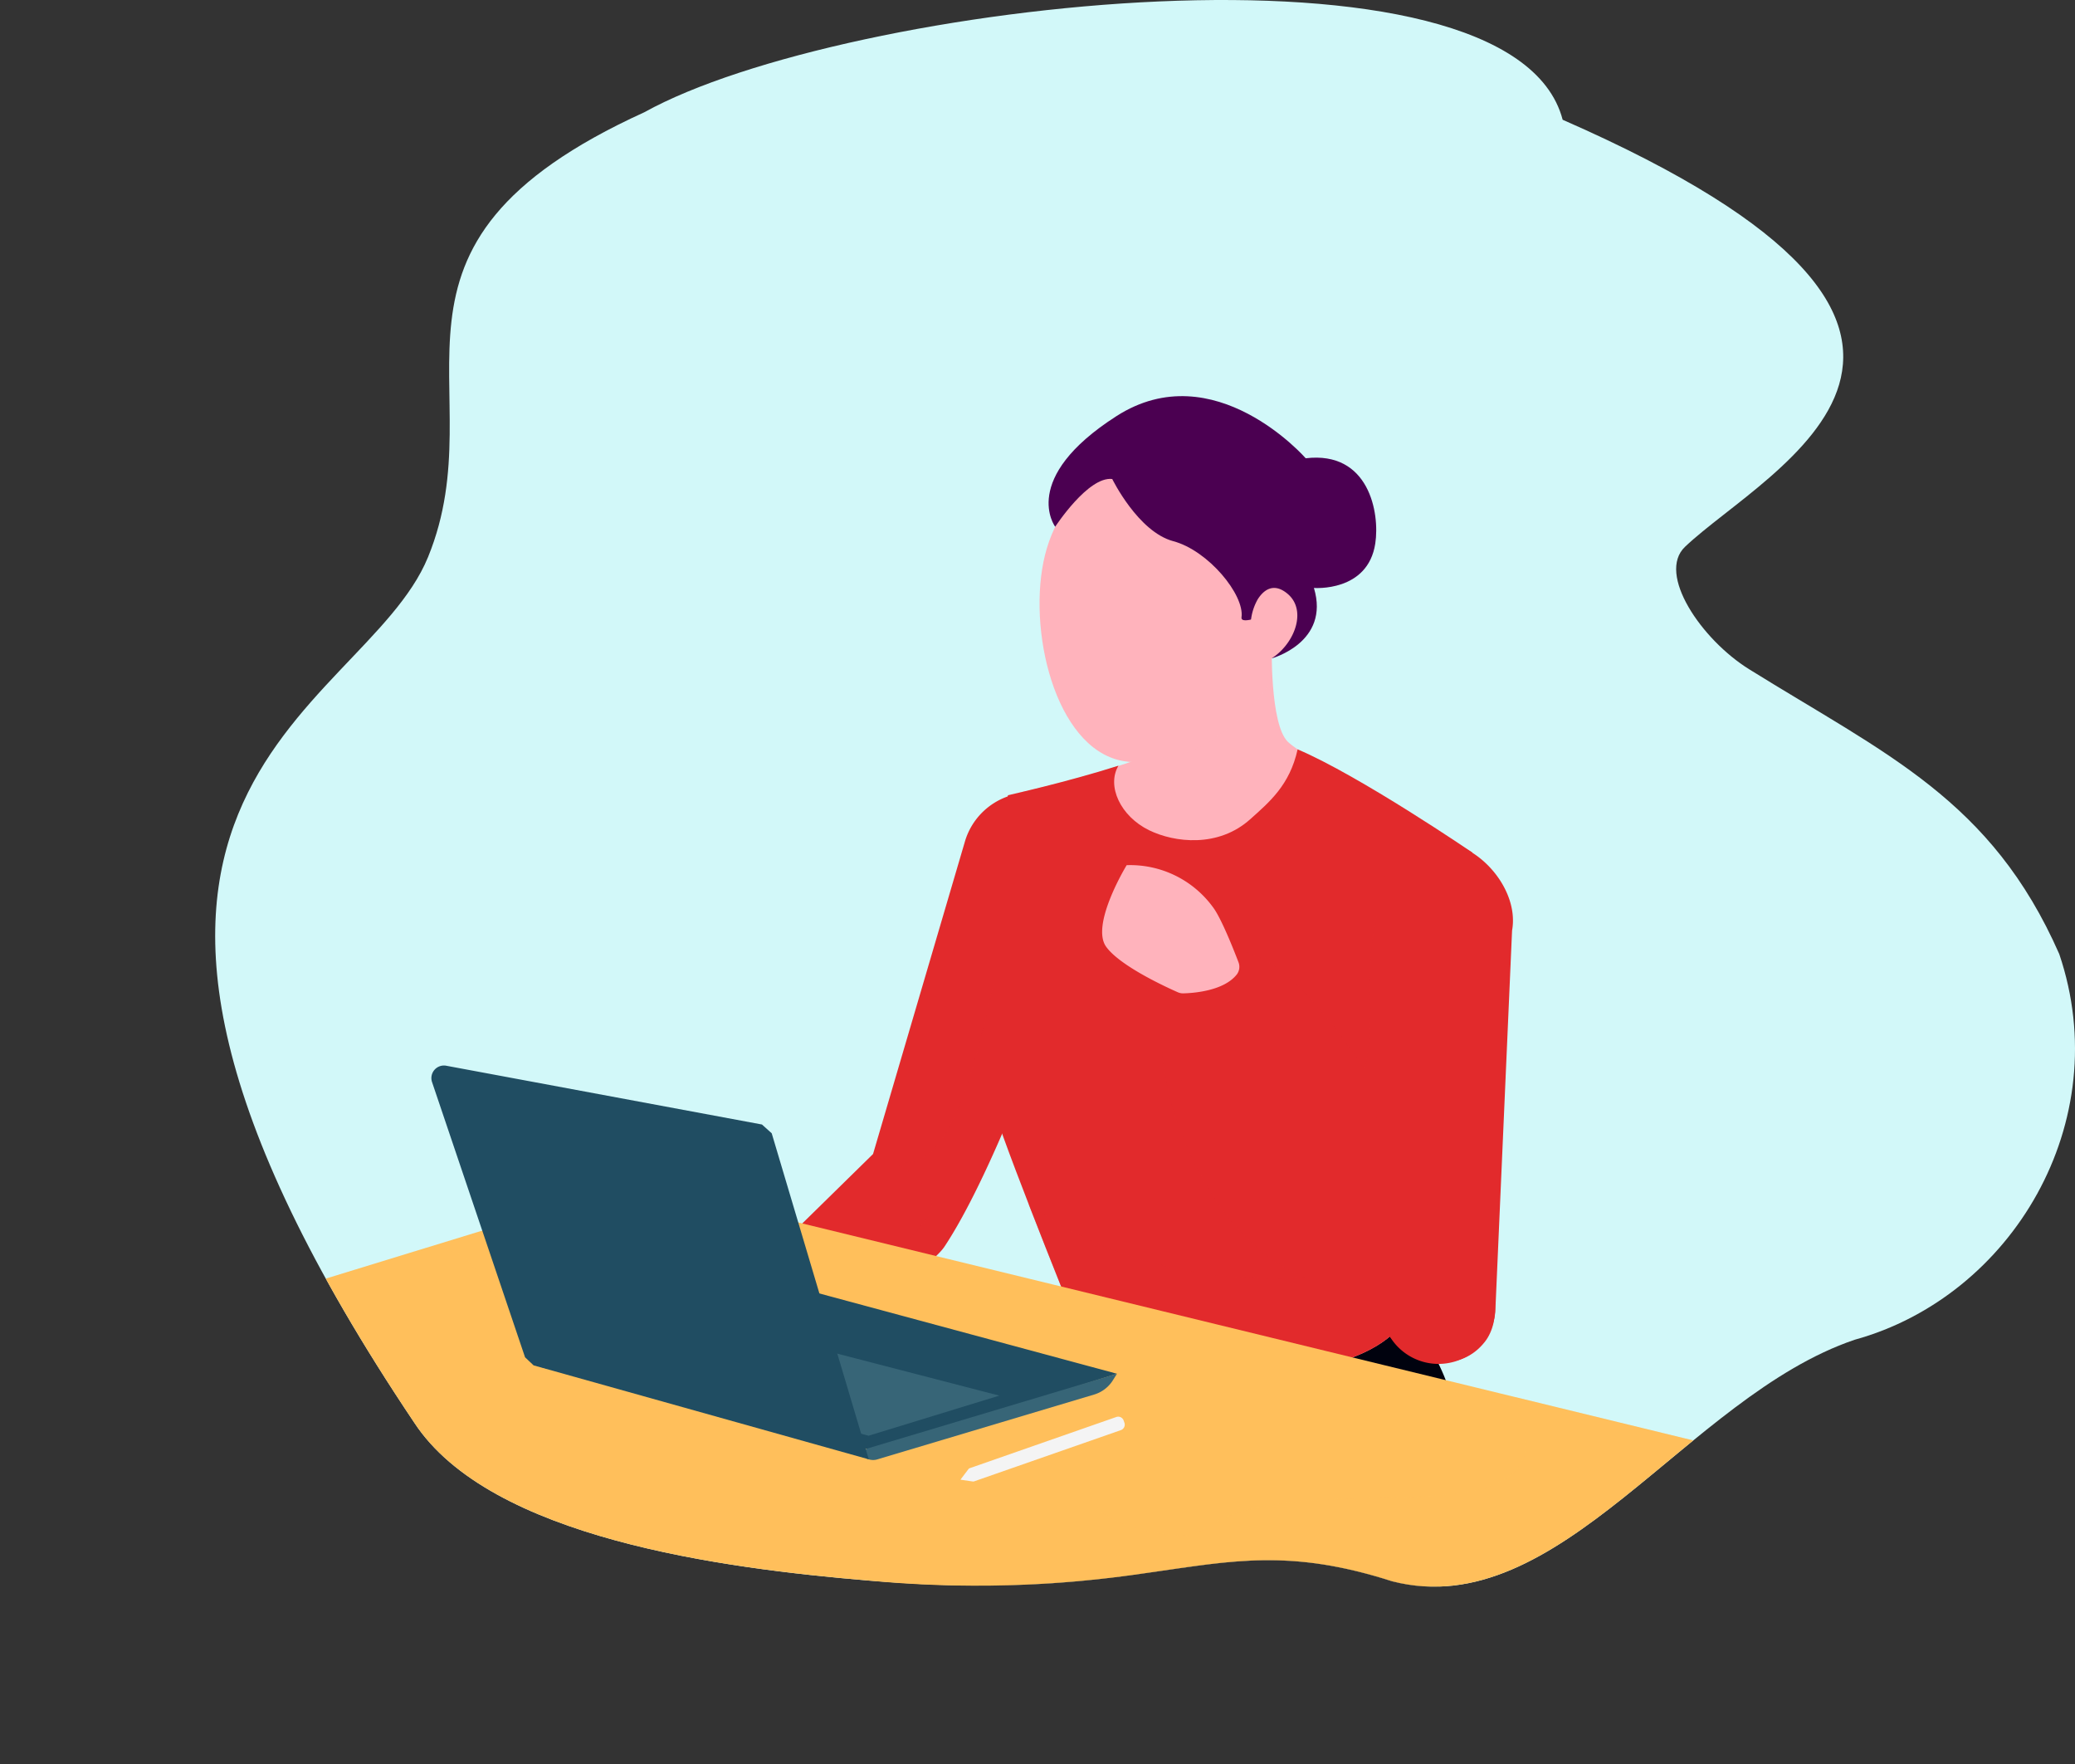 <svg xmlns="http://www.w3.org/2000/svg" xmlns:xlink="http://www.w3.org/1999/xlink" width="242.732" height="206.319" viewBox="0 0 242.732 206.319">
  <rect x="0" y="0" width="242.732" height="206.319" fill="#333333" stroke="none"/>
  <defs>
    <clipPath id="clip-path">
      <rect id="長方形_6389" data-name="長方形 6389" width="242.732" height="206.319" fill="none"/>
    </clipPath>
    <clipPath id="clip-path-3">
      <path id="パス_7265" data-name="パス 7265" d="M141.324,0C116.4.044,86.8,5.981,73.928,13.124,39.321,28.882,56.776,45.209,48.615,65.157c-7.672,18.753-50.989,27.631-1.624,101.22,8.877,13.562,36.224,17.061,53.072,18.481a133.448,133.448,0,0,0,32.708-.892c9.987-1.422,16.707-2.846,28.63.986,19.559,5.021,34.433-21.584,54.092-28.251a35.687,35.687,0,0,0,25.782-33.957V122.6a34.452,34.452,0,0,0-1.842-11.012c-7.94-18.051-20.227-23.333-36.281-33.313-5.574-3.466-10.825-11.158-7.494-14.322,9.691-9.206,43.155-24.781-14.317-49.947C178.691,3.894,161.84.035,141.88,0Z" transform="translate(-23.716)" fill="none"/>
    </clipPath>
    <clipPath id="clip-path-4">
      <rect id="長方形_6385" data-name="長方形 6385" width="44.983" height="67.854" fill="none"/>
    </clipPath>
    <clipPath id="clip-path-5">
      <rect id="長方形_6386" data-name="長方形 6386" width="51.896" height="60.886" fill="none"/>
    </clipPath>
    <clipPath id="clip-path-6">
      <rect id="長方形_6387" data-name="長方形 6387" width="203.214" height="60.401" fill="none"/>
    </clipPath>
    <clipPath id="clip-path-7">
      <rect id="長方形_6388" data-name="長方形 6388" width="14.143" height="13.309" fill="none"/>
    </clipPath>
  </defs>
  <g id="グループ_779" data-name="グループ 779" clip-path="url(#clip-path)">
    <g id="グループ_764" data-name="グループ 764">
      <g id="グループ_763" data-name="グループ 763" clip-path="url(#clip-path)">
        <path id="パス_7244" data-name="パス 7244" d="M73.928,13.124C39.321,28.882,56.777,45.21,48.615,65.157,40.942,83.911-2.374,92.789,46.991,166.379c8.877,13.562,36.224,17.061,53.072,18.481,35.435,2.984,40.243-6.686,61.338.093,19.559,5.022,34.433-21.583,54.092-28.25,18.385-5.06,30.607-25.456,23.941-45.115-7.94-18.05-20.227-23.332-36.281-33.313-5.574-3.465-10.826-11.158-7.495-14.322,9.691-9.206,43.155-24.78-14.316-49.946C175.363-8.79,97.236.193,73.928,13.124" transform="translate(1.457 0)" fill="#d2f8f9"/>
      </g>
    </g>
    <g id="グループ_778" data-name="グループ 778" transform="translate(25.173)">
      <g id="グループ_777" data-name="グループ 777" clip-path="url(#clip-path-3)">
        <path id="パス_7245" data-name="パス 7245" d="M157.612,144.6c1.371,1.371,7.914,9.538,5.719,17.193-2.9,10.106.412,27.351-5.349,26.253s-51.021-11.246-51.3-12.892,5.212-31.271,5.212-31.271Z" transform="translate(-18.619 8.839)" fill="#00020e"/>
        <path id="パス_7246" data-name="パス 7246" d="M117.246,87.465h0a7.978,7.978,0,0,1,6.178,10.356s-9.744,30.7-17.607,42.585c-2.837,4.289-23.773,14.9-23.773,14.9l-5.853-4.847,21.257-20.848,10.72-36.458a7.978,7.978,0,0,1,9.077-5.694" transform="translate(-20.492 5.366)" fill="#e22a2c"/>
        <g id="グループ_767" data-name="グループ 767" transform="translate(58.355 92.822)" opacity="0.4" style="mix-blend-mode: multiply;isolation: isolate">
          <g id="グループ_766" data-name="グループ 766">
            <g id="グループ_765" data-name="グループ 765" clip-path="url(#clip-path-4)">
              <path id="パス_7247" data-name="パス 7247" d="M117.092,87.458h0c-4.04-.719-5.9,48.364-17.7,42.7,6.544,4.413,5.632,6.041,1.792,9.606-7.636,8.039-12.653,8.432-22.492,12.9l3.2,2.647s20.936-10.615,23.773-14.9c7.863-11.886,17.607-42.585,17.607-42.585a7.978,7.978,0,0,0-6.178-10.356" transform="translate(-78.693 -87.45)" fill="#e22a2c"/>
            </g>
          </g>
        </g>
        <path id="パス_7248" data-name="パス 7248" d="M142,71s-.226,9.335,1.876,11.393,20.205,12.389,20.205,12.389-7.5,51.007-6.68,54.3-11.973,12.176-37.483,3.4c0,0-7.428-20.873-9.236-26.633s1.786-37.5,1.786-37.5,12.229-2.717,17.872-5.545C136.178,79.874,142,71,142,71" transform="translate(-18.405 4.361)" fill="#ffb3bc"/>
        <path id="パス_7249" data-name="パス 7249" d="M127.724,92.039c-3.368-1.638-5-5.19-3.594-7.556C118.119,86.4,111.2,87.94,111.2,87.94s-3.293,31.453-1.485,37.214,10.262,26.608,10.262,26.608c25.51,8.778,38.307-.106,37.485-3.4s8.062-53.723,8.062-53.723-13.178-8.987-20.437-12.065c-.921,4.193-3.315,6.173-5.538,8.167-3.761,3.374-8.874,2.73-11.822,1.3" transform="translate(-18.466 5.073)" fill="#e22a2c"/>
        <g id="グループ_770" data-name="グループ 770" transform="translate(95.159 99.714)" opacity="0.4" style="mix-blend-mode: multiply;isolation: isolate">
          <g id="グループ_769" data-name="グループ 769">
            <g id="グループ_768" data-name="グループ 768" clip-path="url(#clip-path-5)">
              <path id="パス_7250" data-name="パス 7250" d="M152.725,119.107c-.274,1.1-15.131-26.837-23.657-5.99-1.313,9.509,5.736,26.425,16.708,30.54-11.359.741-23.163-1.855-32.409-8.584,2.949,7.6,6.349,15.99,6.349,15.99,25.51,8.778,38.307-.106,37.485-3.4s8.062-53.723,8.062-53.723-10.71,3.867-11.349,8.02c-1.372,7.406.183,9.738-1.189,17.144" transform="translate(-113.367 -93.943)" fill="#e22a2c"/>
            </g>
          </g>
        </g>
        <path id="パス_7251" data-name="パス 7251" d="M0,153.246l74.49-22.871,128.723,31.344L151.761,198.31Z" transform="translate(-25.173 8.009)" fill="#ffbf5b"/>
        <g id="グループ_773" data-name="グループ 773" transform="translate(-25.173 145.919)" opacity="0.24" style="mix-blend-mode: multiply;isolation: isolate">
          <g id="グループ_772" data-name="グループ 772">
            <g id="グループ_771" data-name="グループ 771" clip-path="url(#clip-path-6)">
              <path id="パス_7252" data-name="パス 7252" d="M69.668,149.52c-15.9-4.036-11.452-12.388-19.753-12.037L0,152.81l151.761,45.064,51.453-36.591-25.9-6.307c8.072,18.986-25.485,6.771-37.059,15.773-1.792,1.194-12.914-.531-12.737-4.954.709-17.735-40.643-11.909-57.848-16.275" transform="translate(0 -137.473)" fill="#ffbf5b"/>
            </g>
          </g>
        </g>
        <path id="パス_7253" data-name="パス 7253" d="M98.538,161.019l28.478-8.989L85.15,140.736l-25.518,9.508a.531.531,0,0,0,.055,1.014Z" transform="translate(-21.531 8.646)" fill="#204d62"/>
        <path id="パス_7254" data-name="パス 7254" d="M124.839,151.376l-.464.747a3.91,3.91,0,0,1-2.165,1.675l-25.383,7.59a1.681,1.681,0,0,1-2.079-1Z" transform="translate(-19.352 9.3)" fill="#376577"/>
        <path id="パス_7255" data-name="パス 7255" d="M112.143,154.09l-15.291,4.69L77.4,153.633l14.63-4.754Z" transform="translate(-20.418 9.146)" fill="#376577"/>
        <g id="グループ_776" data-name="グループ 776" transform="translate(109.547 75.356)" opacity="0.4" style="mix-blend-mode: multiply;isolation: isolate">
          <g id="グループ_775" data-name="グループ 775">
            <g id="グループ_774" data-name="グループ 774" clip-path="url(#clip-path-7)">
              <path id="パス_7256" data-name="パス 7256" d="M141.066,75.19c-1.1-3.4-.1-4.195-.1-4.195s-6.584,7.69-11.659,11.8a13.632,13.632,0,0,1-2.385,1.495c5.161.238,10.272-3.757,14.143-9.1" transform="translate(-126.922 -70.995)" fill="#ffb3bc"/>
            </g>
          </g>
        </g>
        <path id="パス_7257" data-name="パス 7257" d="M159.892,92.829h0c4.439.779,8.488,5.873,7.677,10.307L165.626,147.3a6.663,6.663,0,0,1-13.32.118c-.387-10.214-1.056-38.254-.565-46.915.261-4.611,3.6-8.47,8.151-7.672" transform="translate(-15.861 5.696)" fill="#e22a2c"/>
        <path id="パス_7258" data-name="パス 7258" d="M136.159,104.094c12.438,7.5,18.914,28.629,28.721,37.216,2.372,2.077,2.871,6.788.915,9.261-2.838,3.59-7.612,2.764-10.909-.409-8.255-7.94-30.062-29.855-25.886-40.3.852-2.133,5.191-6.953,7.159-5.767" transform="translate(-17.28 6.383)" fill="#e22a2c"/>
        <path id="パス_7259" data-name="パス 7259" d="M137.2,108.145a1.491,1.491,0,0,0,.213-1.462c-.587-1.535-2.064-5.265-3.021-6.481a11.98,11.98,0,0,0-10.057-4.865s-4.239,6.944-2.412,9.523c1.6,2.258,7.065,4.755,8.4,5.343a1.5,1.5,0,0,0,.635.126c1.116-.025,4.7-.26,6.238-2.185" transform="translate(-17.711 5.856)" fill="#ffb3bc"/>
        <path id="パス_7260" data-name="パス 7260" d="M142.863,69.363c-2.511,8.257-11.806,18.7-19.38,16.393s-10.556-16.477-8.046-24.734,10.687-13.083,18.26-10.78,11.677,10.864,9.165,19.121" transform="translate(-18.134 3.051)" fill="#ffb3bc"/>
        <path id="パス_7261" data-name="パス 7261" d="M123.011,53.346s3.018,6.172,7.132,7.269,8.355,6.286,7.989,8.906c-.136.978,3.074-.4,3.074-.4.343.5.459,4.183.459,5.2,0,0,6.857-1.856,4.937-8.235,0,0,6.309.514,7.177-5.2.546-3.582-.731-10.852-8.137-9.967,0,0-10.7-12.252-22.128-4.937s-7.176,12.945-7.176,12.945,3.854-5.924,6.673-5.584" transform="translate(-18.073 2.682)" fill="#4b0051"/>
        <path id="パス_7262" data-name="パス 7262" d="M137.863,68.587a6.4,6.4,0,0,1,.8-2.477c.585-.923,1.766-2.1,3.507-.621,2.58,2.2.341,6.892-3.031,8.109,0,0-1.434.243-1.161-2.5a6.144,6.144,0,0,0-.115-2.511" transform="translate(-16.704 3.98)" fill="#ffb3bc"/>
        <path id="パス_7263" data-name="パス 7263" d="M49.28,117.438l36.934,6.875,1.138,1.024,11.357,38.137L59.5,152.484l-1-.944L47.62,119.352a1.469,1.469,0,0,1,1.66-1.914" transform="translate(-22.252 7.213)" fill="#204d62"/>
        <path id="パス_7264" data-name="パス 7264" d="M107.447,163.674a.33.33,0,0,1-.154.015l-1.444-.212.935-1.234a.323.323,0,0,1,.152-.11l17.149-5.989a.676.676,0,0,1,.858.419l.089.26a.675.675,0,0,1-.418.858Z" transform="translate(-18.67 9.59)" fill="#f4f4f4"/>
      </g>
    </g>
  </g>
</svg>
